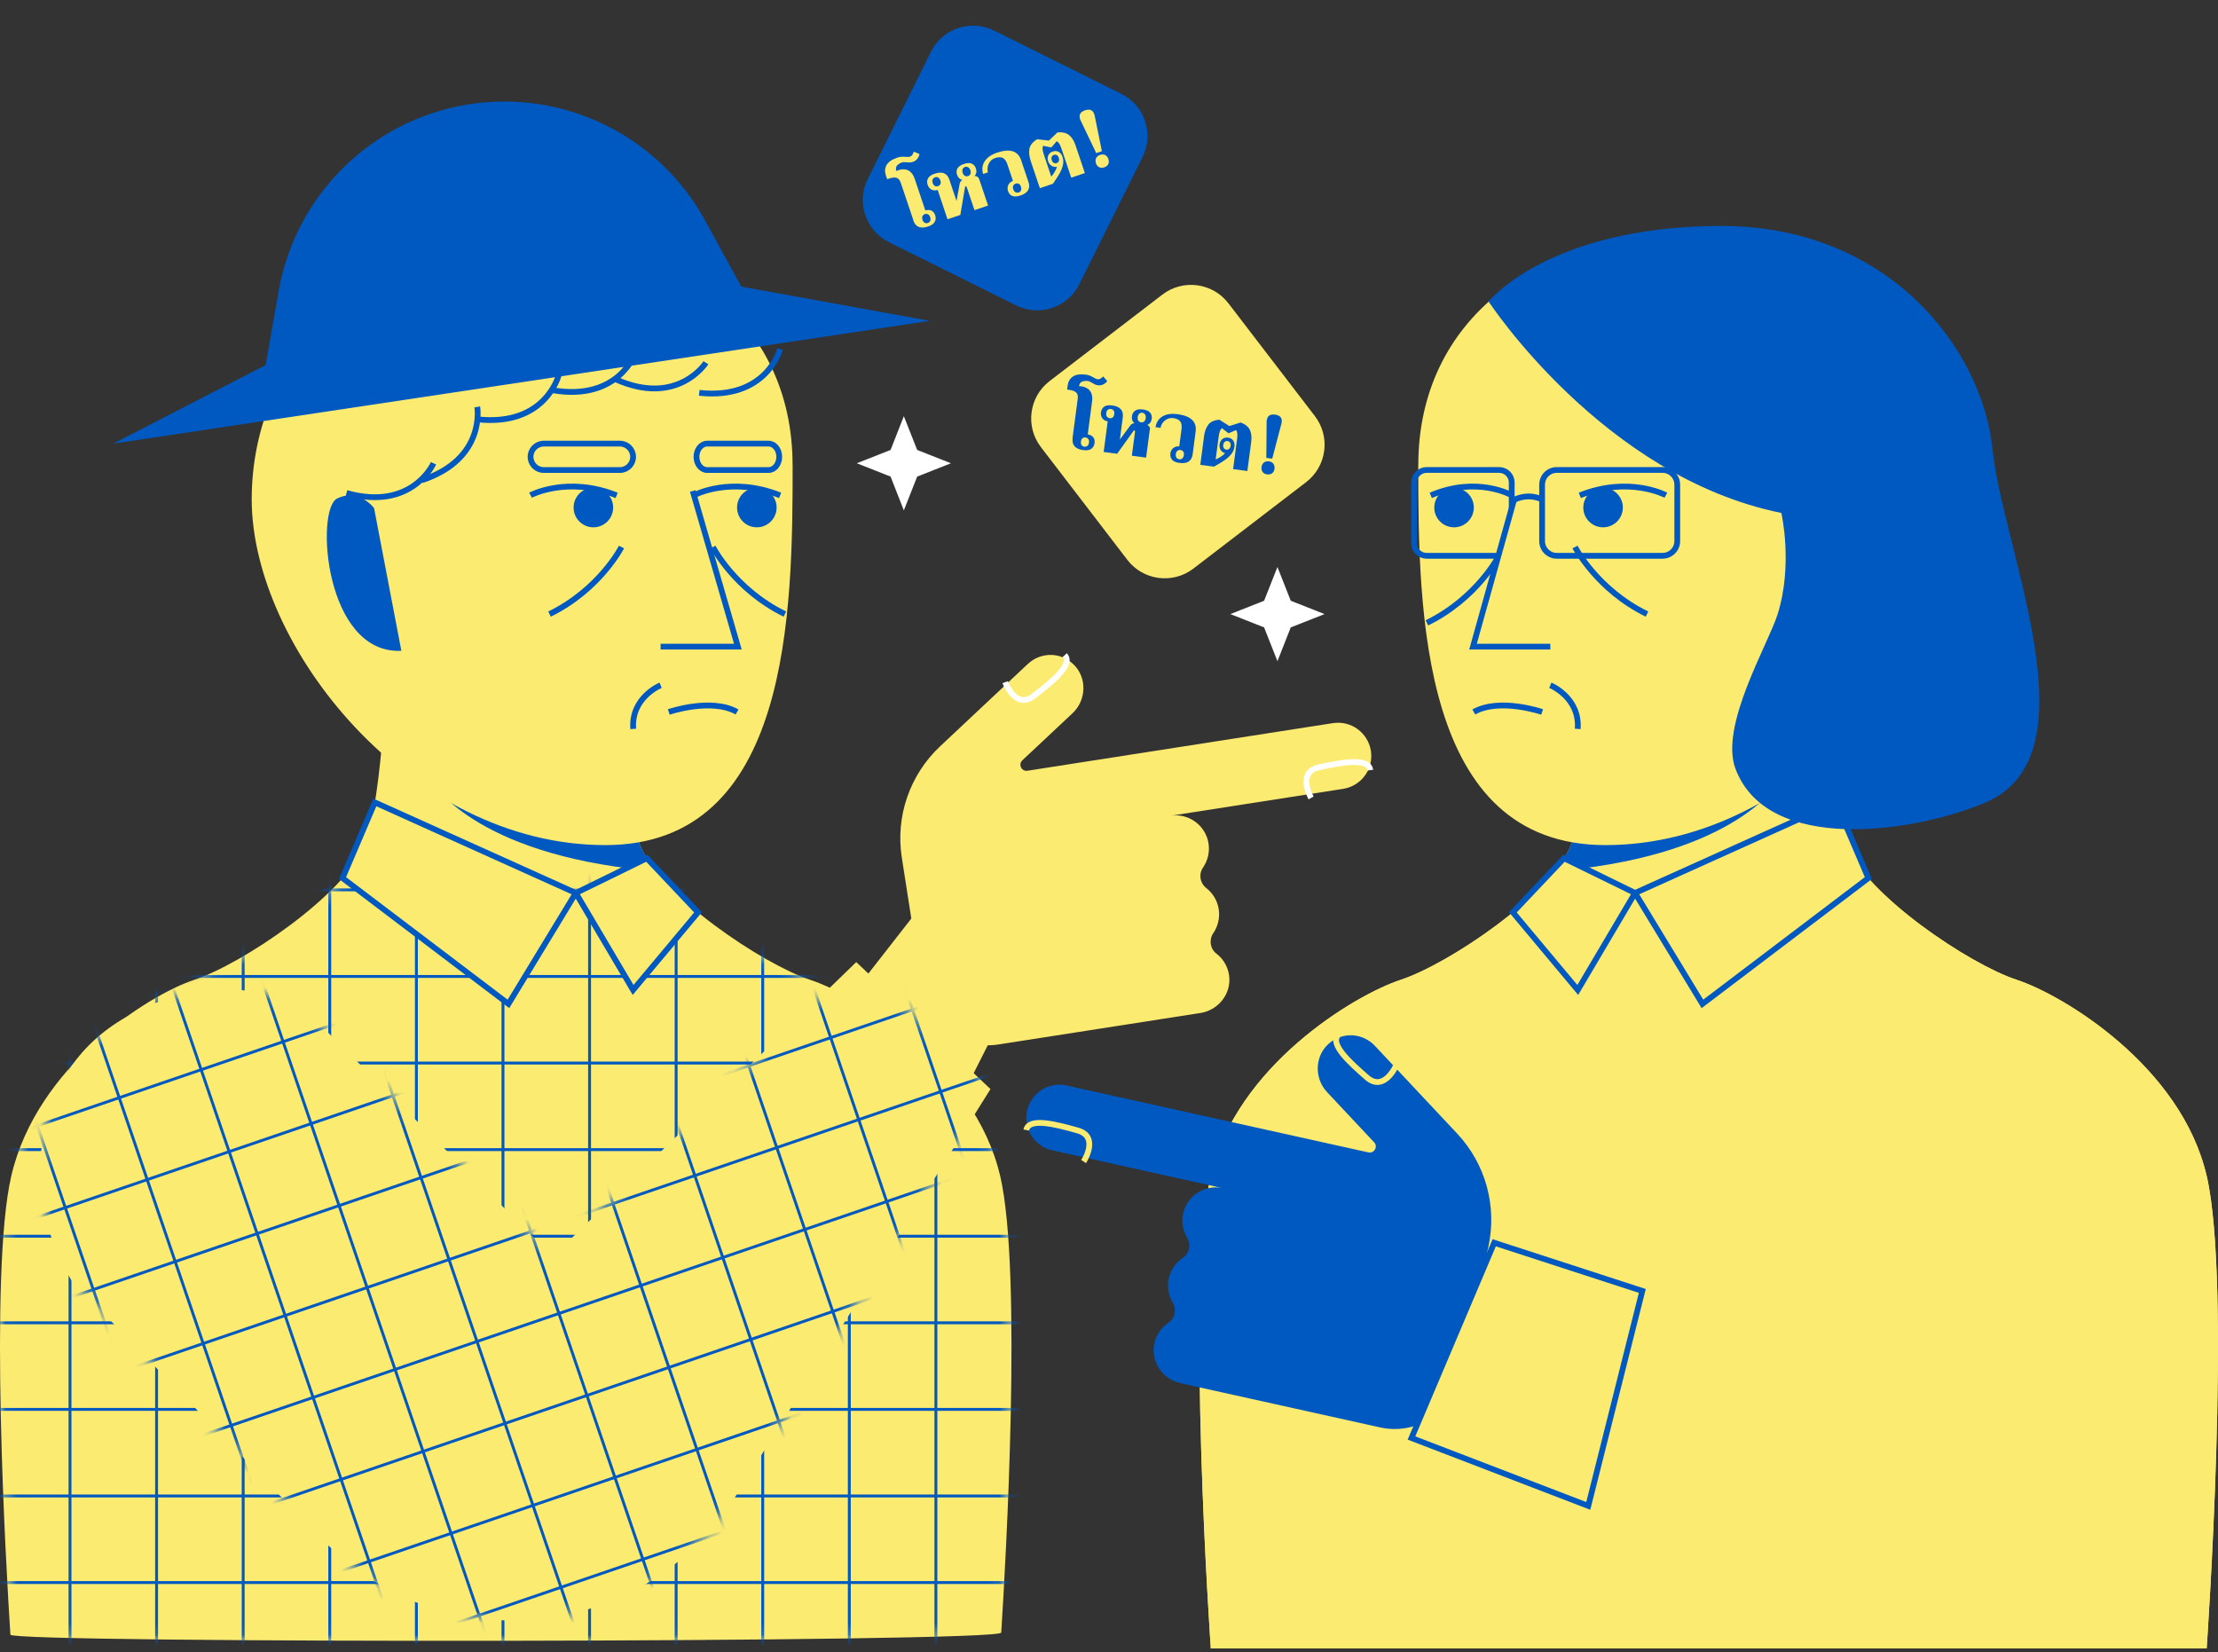 <svg width="192" height="143" viewBox="0 0 192 143" fill="none" xmlns="http://www.w3.org/2000/svg">
  <rect x="0" y="0" width="192" height="143" fill="#333333" stroke="none"/>
  <path d="M86.576 101.789C84.375 92.301 74.174 86.14 70.118 84.811C66.063 83.477 57.127 77.513 55.4 73.16C53.725 68.928 53.422 56.346 53.422 56.346H33.526C33.526 56.346 33.223 68.928 31.548 73.16C29.826 77.513 20.885 83.483 16.829 84.811C12.774 86.146 3.179 92.301 0.978 101.789C-0.967 110.172 0.526 135.682 0.899 141.502C0.946 142.268 86.613 142.204 86.671 141.322C87.065 135.177 88.505 110.092 86.581 101.789H86.576Z" fill="#FCEB71"/>
  <path d="M56.611 75.174C56.08 74.478 55.655 73.797 55.4 73.154C54.608 71.15 54.118 67.27 53.826 63.74L37.183 67.403C37.183 67.403 40.367 73.452 54.538 75.185L56.606 75.169L56.611 75.174Z" fill="#0058C1"/>
  <path d="M68.614 40.256C68.614 52.971 68.428 73.154 52.401 73.154C35.445 73.154 21.789 55.926 21.789 43.217C21.789 30.507 32.271 20.2 45.199 20.2C58.126 20.2 68.609 27.546 68.609 40.261L68.614 40.256Z" fill="#FCEB71"/>
  <path d="M59.966 42.499L63.873 55.974H57.185" fill="#FCEB71"/>
  <path d="M59.966 42.499L63.873 55.974H57.185" stroke="#0058C1" stroke-width="0.5" stroke-miterlimit="10"/>
  <path d="M51.365 45.646C52.31 45.646 53.077 44.88 53.077 43.934C53.077 42.989 52.31 42.223 51.365 42.223C50.42 42.223 49.653 42.989 49.653 43.934C49.653 44.88 50.42 45.646 51.365 45.646Z" fill="#0058C1"/>
  <path d="M45.927 42.866C45.927 42.866 49.1 41.165 53.38 42.882" stroke="#0058C1" stroke-width="0.5" stroke-miterlimit="10"/>
  <path d="M53.8 47.352C53.8 47.352 51.934 51.02 47.57 53.157" stroke="#0058C1" stroke-width="0.5" stroke-miterlimit="10"/>
  <path d="M65.515 45.646C66.46 45.646 67.227 44.88 67.227 43.934C67.227 42.989 66.46 42.223 65.515 42.223C64.57 42.223 63.803 42.989 63.803 43.934C63.803 44.88 64.57 45.646 65.515 45.646Z" fill="#0058C1"/>
  <path d="M60.077 42.866C60.077 42.866 63.251 41.165 67.53 42.882" stroke="#0058C1" stroke-width="0.5" stroke-miterlimit="10"/>
  <path d="M61.714 47.352C61.714 47.352 63.58 51.02 67.944 53.157" stroke="#0058C1" stroke-width="0.5" stroke-miterlimit="10"/>
  <path d="M57.186 59.318C57.186 59.318 54.613 60.365 54.815 63.097" stroke="#0058C1" stroke-width="0.5" stroke-miterlimit="10"/>
  <path d="M32.383 43.987C32.383 43.987 31.081 42.228 29.183 43.153C27.285 44.078 28.088 56.66 34.743 56.336L32.383 43.987Z" fill="#0058C1"/>
  <path d="M53.661 38.401H47.07C46.439 38.401 45.927 38.913 45.927 39.544C45.927 40.175 46.439 40.687 47.07 40.687H53.661C54.292 40.687 54.804 40.175 54.804 39.544C54.804 38.913 54.292 38.401 53.661 38.401Z" fill="#FCEB71" stroke="#0058C1" stroke-width="0.5" stroke-miterlimit="10"/>
  <path d="M66.53 40.687H61.215C60.704 40.687 60.29 40.176 60.29 39.544C60.29 38.911 60.704 38.401 61.215 38.401H66.53C67.041 38.401 67.455 38.911 67.455 39.544C67.455 40.176 67.041 40.687 66.53 40.687Z" fill="#FCEB71" stroke="#0058C1" stroke-width="0.5" stroke-miterlimit="10"/>
  <path d="M57.892 61.63C57.892 61.63 61.566 60.365 63.803 61.63" stroke="#0058C1" stroke-width="0.5" stroke-miterlimit="10"/>
  <path d="M67.53 30.215C67.53 30.215 66.392 34.637 60.529 34.005" stroke="#0058C1" stroke-width="0.5" stroke-miterlimit="10"/>
  <path d="M48.351 32.511C48.351 32.511 47.214 36.934 41.35 36.301" stroke="#0058C1" stroke-width="0.5" stroke-miterlimit="10"/>
  <path d="M41.313 35.222C41.313 35.222 42.105 39.719 36.513 41.569" stroke="#0058C1" stroke-width="0.5" stroke-miterlimit="10"/>
  <path d="M37.528 40.102C37.528 40.102 35.673 44.275 29.996 42.675" stroke="#0058C1" stroke-width="0.5" stroke-miterlimit="10"/>
  <path d="M61.108 31.4C61.108 31.4 58.653 35.249 53.279 32.825" stroke="#0058C1" stroke-width="0.5" stroke-miterlimit="10"/>
  <path d="M55.049 30.449C55.049 30.449 53.624 34.786 47.819 33.776" stroke="#0058C1" stroke-width="0.5" stroke-miterlimit="10"/>
  <path d="M82.499 74.882L47.915 119.203L19.376 97.043L6.166 112.904L34.36 135.639C38.076 138.637 42.711 140.269 47.485 140.269C55.373 140.269 62.592 135.831 66.148 128.787L85.741 90.015L82.499 74.876V74.882Z" fill="#FCEB71"/>
  <mask id="mask0_54_808" style="mask-type:luminance" maskUnits="userSpaceOnUse" x="0" y="74" width="88" height="69">
  <path d="M70.118 84.806C66.584 83.647 59.354 78.97 56.404 74.908L49.85 77.3L30.22 75.334C27.094 79.294 20.237 83.69 16.829 84.806C12.774 86.14 3.179 92.296 0.978 101.784C-0.967 110.167 0.526 135.676 0.899 141.497C0.946 142.263 86.613 142.199 86.671 141.316C87.065 135.172 88.505 110.087 86.581 101.784C84.38 92.296 74.18 86.135 70.124 84.806H70.118Z" fill="white"/>
  </mask>
  <g mask="url(#mask0_54_808)">
  <path d="M6.06 52.227V146.802" stroke="#0058C1" stroke-width="0.25" stroke-miterlimit="10"/>
  <path d="M13.555 52.227V146.802" stroke="#0058C1" stroke-width="0.25" stroke-miterlimit="10"/>
  <path d="M21.05 52.227V146.802" stroke="#0058C1" stroke-width="0.25" stroke-miterlimit="10"/>
  <path d="M28.545 52.227V146.802" stroke="#0058C1" stroke-width="0.25" stroke-miterlimit="10"/>
  <path d="M36.045 52.227V146.802" stroke="#0058C1" stroke-width="0.25" stroke-miterlimit="10"/>
  <path d="M43.54 52.227V146.802" stroke="#0058C1" stroke-width="0.25" stroke-miterlimit="10"/>
  <path d="M51.035 52.227V146.802" stroke="#0058C1" stroke-width="0.25" stroke-miterlimit="10"/>
  <path d="M58.53 52.227V146.802" stroke="#0058C1" stroke-width="0.25" stroke-miterlimit="10"/>
  <path d="M66.025 52.227V146.802" stroke="#0058C1" stroke-width="0.25" stroke-miterlimit="10"/>
  <path d="M73.52 52.227V146.802" stroke="#0058C1" stroke-width="0.25" stroke-miterlimit="10"/>
  <path d="M81.015 52.227V146.802" stroke="#0058C1" stroke-width="0.25" stroke-miterlimit="10"/>
  <path d="M90.828 77.029H-3.753" stroke="#0058C1" stroke-width="0.25" stroke-miterlimit="10"/>
  <path d="M90.828 84.524H-3.753" stroke="#0058C1" stroke-width="0.25" stroke-miterlimit="10"/>
  <path d="M90.828 92.019H-3.753" stroke="#0058C1" stroke-width="0.25" stroke-miterlimit="10"/>
  <path d="M90.828 99.514H-3.753" stroke="#0058C1" stroke-width="0.25" stroke-miterlimit="10"/>
  <path d="M90.828 107.009H-3.753" stroke="#0058C1" stroke-width="0.25" stroke-miterlimit="10"/>
  <path d="M90.828 114.505H-3.753" stroke="#0058C1" stroke-width="0.25" stroke-miterlimit="10"/>
  <path d="M90.828 122H-3.753" stroke="#0058C1" stroke-width="0.25" stroke-miterlimit="10"/>
  <path d="M90.828 129.495H-3.753" stroke="#0058C1" stroke-width="0.25" stroke-miterlimit="10"/>
  <path d="M90.828 136.99H-3.753" stroke="#0058C1" stroke-width="0.25" stroke-miterlimit="10"/>
  </g>
  <path d="M32.447 69.46L49.845 77.3L44.013 86.9L29.651 76.009L32.447 69.46Z" fill="#FCEB71" stroke="#0058C1" stroke-width="0.5" stroke-miterlimit="10"/>
  <path d="M55.995 74.292L49.845 77.3L54.804 85.694L60.423 78.975L55.995 74.292Z" fill="#FCEB71" stroke="#0058C1" stroke-width="0.5" stroke-miterlimit="10"/>
  <path d="M115.375 62.597L88.941 66.717C88.431 66.797 88.122 66.169 88.5 65.813L92.848 61.736C94.023 60.631 94.118 58.733 92.991 57.574C91.865 56.415 90.105 56.41 88.962 57.484L81.377 64.607C78.751 67.073 77.507 70.677 78.065 74.239L78.953 79.926L79.841 85.614C80.33 88.755 83.275 90.903 86.416 90.414L103.915 87.687C105.478 87.443 106.61 86.007 106.397 84.445C106.291 83.658 105.876 82.988 105.292 82.542C104.744 82.122 104.643 81.335 105.031 80.772C105.419 80.208 105.616 79.453 105.499 78.704C105.382 77.954 104.978 77.306 104.42 76.87C103.862 76.434 103.75 75.663 104.144 75.089C104.537 74.515 104.734 73.771 104.617 73.016C104.372 71.448 102.9 70.369 101.332 70.613L116.268 68.285C117.837 68.041 118.916 66.568 118.671 65C118.427 63.427 116.954 62.353 115.386 62.597H115.375Z" fill="#FCEB71"/>
  <path d="M113.494 69.072C113.494 69.072 112.229 66.839 114.174 66.419C116.12 65.999 118.475 65.553 118.618 66.664" stroke="white" stroke-width="0.5" stroke-miterlimit="10"/>
  <path d="M87.017 59.052C87.017 59.052 87.894 61.465 89.472 60.253C91.051 59.041 92.922 57.542 92.168 56.713" stroke="white" stroke-width="0.5" stroke-miterlimit="10"/>
  <path d="M6.166 110.799L27.992 133.348C32.277 137.776 38.177 140.274 44.343 140.274C52.184 140.274 59.471 136.24 63.628 129.595L85.741 94.273L74.121 83.281L47.846 108.758L26.483 87.475C26.483 87.475 19.859 82.999 10.95 88.022C2.041 93.045 2.015 104.187 6.172 110.805L6.166 110.799Z" fill="#FCEB71"/>
  <path d="M9.808 38.401L80.479 27.775L64.165 24.809L61.055 19.116C57.021 11.722 48.75 7.687 40.441 9.053C32.133 10.419 25.59 16.883 24.128 25.181L22.996 31.602L9.802 38.401H9.808Z" fill="#0058C1"/>
  <mask id="mask1_54_808" style="mask-type:luminance" maskUnits="userSpaceOnUse" x="3" y="83" width="83" height="58">
  <path d="M6.166 110.799L27.992 133.348C32.277 137.776 38.177 140.274 44.343 140.274C52.184 140.274 59.471 136.24 63.628 129.595L85.741 94.273L74.121 83.281L47.846 108.758L26.483 87.475C26.483 87.475 19.859 82.999 10.95 88.022C2.041 93.045 2.015 104.187 6.172 110.805L6.166 110.799Z" fill="white"/>
  </mask>
  <g mask="url(#mask1_54_808)">
  <path d="M-14.304 69.3L16.266 158.799" stroke="#0058C1" stroke-width="0.25" stroke-miterlimit="10"/>
  <path d="M-7.213 66.877L23.357 156.381" stroke="#0058C1" stroke-width="0.25" stroke-miterlimit="10"/>
  <path d="M-0.122 64.458L30.453 153.957" stroke="#0058C1" stroke-width="0.25" stroke-miterlimit="10"/>
  <path d="M6.974 62.034L37.544 151.533" stroke="#0058C1" stroke-width="0.25" stroke-miterlimit="10"/>
  <path d="M14.065 59.61L44.641 149.109" stroke="#0058C1" stroke-width="0.25" stroke-miterlimit="10"/>
  <path d="M21.156 57.186L51.732 146.685" stroke="#0058C1" stroke-width="0.25" stroke-miterlimit="10"/>
  <path d="M28.253 54.762L58.823 144.266" stroke="#0058C1" stroke-width="0.25" stroke-miterlimit="10"/>
  <path d="M35.343 52.338L65.919 141.843" stroke="#0058C1" stroke-width="0.25" stroke-miterlimit="10"/>
  <path d="M42.44 49.92L73.01 139.419" stroke="#0058C1" stroke-width="0.25" stroke-miterlimit="10"/>
  <path d="M49.531 47.496L80.106 136.995" stroke="#0058C1" stroke-width="0.25" stroke-miterlimit="10"/>
  <path d="M56.622 45.072L87.197 134.571" stroke="#0058C1" stroke-width="0.25" stroke-miterlimit="10"/>
  <path d="M63.718 42.648L94.288 132.152" stroke="#0058C1" stroke-width="0.25" stroke-miterlimit="10"/>
  <path d="M70.809 40.224L101.385 129.728" stroke="#0058C1" stroke-width="0.25" stroke-miterlimit="10"/>
  <path d="M78.597 55.857L-10.902 86.427" stroke="#0058C1" stroke-width="0.25" stroke-miterlimit="10"/>
  <path d="M81.021 62.948L-8.484 93.524" stroke="#0058C1" stroke-width="0.25" stroke-miterlimit="10"/>
  <path d="M83.445 70.039L-6.06 100.615" stroke="#0058C1" stroke-width="0.25" stroke-miterlimit="10"/>
  <path d="M85.863 77.136L-3.636 107.706" stroke="#0058C1" stroke-width="0.25" stroke-miterlimit="10"/>
  <path d="M88.287 84.227L-1.212 114.802" stroke="#0058C1" stroke-width="0.25" stroke-miterlimit="10"/>
  <path d="M90.711 91.323L1.212 121.893" stroke="#0058C1" stroke-width="0.25" stroke-miterlimit="10"/>
  <path d="M93.135 98.414L3.636 128.984" stroke="#0058C1" stroke-width="0.25" stroke-miterlimit="10"/>
  <path d="M95.559 105.505L6.055 136.081" stroke="#0058C1" stroke-width="0.25" stroke-miterlimit="10"/>
  <path d="M97.983 112.601L8.479 143.172" stroke="#0058C1" stroke-width="0.25" stroke-miterlimit="10"/>
  <path d="M100.401 119.692L10.902 150.268" stroke="#0058C1" stroke-width="0.25" stroke-miterlimit="10"/>
  <path d="M102.825 126.789L13.326 157.359" stroke="#0058C1" stroke-width="0.25" stroke-miterlimit="10"/>
  </g>
  <path d="M157.863 56.341C157.863 56.341 158.166 68.923 159.841 73.154C161.563 77.508 170.504 83.477 174.559 84.806C178.615 86.14 188.816 92.296 191.017 101.784C193.217 111.272 191.017 142.688 191.017 142.688H147.099V56.341H157.863Z" fill="#FCEB71"/>
  <path d="M137.967 56.341C137.967 56.341 137.664 68.923 135.989 73.154C134.267 77.508 125.326 83.477 121.271 84.806C117.215 86.14 107.014 92.296 104.813 101.784C102.613 111.272 104.813 142.688 104.813 142.688H148.731V56.341H137.967Z" fill="#FCEB71"/>
  <path d="M191.017 101.789C188.816 92.301 178.615 86.14 174.559 84.811C170.504 83.477 161.568 77.513 159.841 73.16C158.166 68.928 145.749 77.029 141.539 77.306C140.369 77.38 134.676 75.44 133.534 76.631C130.1 80.208 124.316 83.812 121.271 84.811C117.215 86.146 107.014 92.301 104.813 101.789C102.613 111.278 104.813 142.693 104.813 142.693H191.022C191.022 142.693 193.223 111.278 191.022 101.789H191.017Z" fill="#FCEB71"/>
  <path d="M134.772 75.174C135.304 74.478 135.729 73.797 135.984 73.154C136.776 71.15 137.265 67.27 137.557 63.74L154.201 67.403C154.201 67.403 151.017 73.452 136.845 75.185L134.777 75.169L134.772 75.174Z" fill="#0058C1"/>
  <path d="M122.77 40.256C122.77 52.971 122.956 73.154 138.982 73.154C155.939 73.154 169.595 55.926 169.595 43.217C169.595 30.507 159.112 20.2 146.185 20.2C133.257 20.2 122.775 27.546 122.775 40.261L122.77 40.256Z" fill="#FCEB71"/>
  <path d="M138.769 45.646C139.715 45.646 140.481 44.88 140.481 43.934C140.481 42.989 139.715 42.223 138.769 42.223C137.824 42.223 137.058 42.989 137.058 43.934C137.058 44.88 137.824 45.646 138.769 45.646Z" fill="#0058C1"/>
  <path d="M144.207 42.866C144.207 42.866 141.034 41.165 136.755 42.882" stroke="#0058C1" stroke-width="0.5" stroke-miterlimit="10"/>
  <path d="M136.34 47.352C136.34 47.352 138.206 51.02 142.57 53.157" stroke="#0058C1" stroke-width="0.5" stroke-miterlimit="10"/>
  <path d="M125.869 45.646C126.814 45.646 127.58 44.88 127.58 43.934C127.58 42.989 126.814 42.223 125.869 42.223C124.923 42.223 124.157 42.989 124.157 43.934C124.157 44.88 124.923 45.646 125.869 45.646Z" fill="#0058C1"/>
  <path d="M130.855 42.866C130.855 42.866 127.872 41.165 123.854 42.882" stroke="#0058C1" stroke-width="0.5" stroke-miterlimit="10"/>
  <path d="M129.749 48.112C129.749 48.112 127.883 51.78 123.519 53.917" stroke="#0058C1" stroke-width="0.5" stroke-miterlimit="10"/>
  <path d="M134.203 59.318C134.203 59.318 136.776 60.365 136.574 63.097" stroke="#0058C1" stroke-width="0.5" stroke-miterlimit="10"/>
  <path d="M159.001 43.987C159.001 43.987 160.303 42.228 162.201 43.153C164.098 44.078 163.296 56.66 156.641 56.336L159.001 43.987Z" fill="#0058C1"/>
  <path d="M133.491 61.63C133.491 61.63 129.818 60.365 127.58 61.63" stroke="#0058C1" stroke-width="0.5" stroke-miterlimit="10"/>
  <path d="M129.775 40.681H123.498C122.899 40.681 122.413 41.167 122.413 41.766V47.028C122.413 47.627 122.899 48.112 123.498 48.112H129.775C130.374 48.112 130.86 47.627 130.86 47.028V41.766C130.86 41.167 130.374 40.681 129.775 40.681Z" stroke="#0058C1" stroke-width="0.5" stroke-miterlimit="10"/>
  <path d="M143.915 40.681H134.767C134.062 40.681 133.491 41.252 133.491 41.957V46.837C133.491 47.541 134.062 48.112 134.767 48.112H143.915C144.62 48.112 145.191 47.541 145.191 46.837V41.957C145.191 41.252 144.62 40.681 143.915 40.681Z" stroke="#0058C1" stroke-width="0.5" stroke-miterlimit="10"/>
  <path d="M131.057 43.275L127.511 55.974H134.203" fill="#FCEB71"/>
  <path d="M131.057 43.275L127.511 55.974H134.203" stroke="#0058C1" stroke-width="0.5" stroke-miterlimit="10"/>
  <path d="M133.491 43.243C133.491 43.243 132.322 42.557 130.855 43.376" stroke="#0058C1" stroke-width="0.5" stroke-miterlimit="10"/>
  <path d="M158.937 69.46L141.539 77.3L147.37 86.9L161.733 76.009L158.937 69.46Z" fill="#FCEB71" stroke="#0058C1" stroke-width="0.5" stroke-miterlimit="10"/>
  <path d="M135.389 74.292L141.539 77.3L136.579 85.694L130.961 78.975L135.389 74.292Z" fill="#FCEB71" stroke="#0058C1" stroke-width="0.5" stroke-miterlimit="10"/>
  <path d="M92.332 93.965L118.453 99.754C118.958 99.865 119.304 99.259 118.953 98.882L114.876 94.534C113.77 93.359 113.797 91.456 114.993 90.371C116.189 89.287 117.948 89.393 119.022 90.536L126.14 98.127C128.606 100.753 129.611 104.431 128.835 107.95L127.591 113.569L126.347 119.187C125.661 122.292 122.583 124.248 119.479 123.562L102.187 119.73C100.646 119.389 99.604 117.885 99.918 116.333C100.077 115.552 100.534 114.914 101.14 114.504C101.714 114.122 101.863 113.346 101.512 112.75C101.162 112.155 101.007 111.4 101.177 110.656C101.348 109.912 101.783 109.295 102.373 108.896C102.964 108.498 103.123 107.732 102.762 107.137C102.4 106.542 102.257 105.787 102.421 105.037C102.767 103.485 104.303 102.507 105.855 102.853L91.099 99.578C89.547 99.233 88.569 97.696 88.914 96.144C89.26 94.592 90.796 93.614 92.348 93.96L92.332 93.965Z" fill="#0058C1"/>
  <path d="M93.8 100.546C93.8 100.546 95.208 98.398 93.289 97.856C91.37 97.314 89.053 96.718 88.84 97.819" stroke="#FCEB71" stroke-width="0.5" stroke-miterlimit="10"/>
  <path d="M120.856 92.227C120.856 92.227 119.83 94.576 118.326 93.269C116.827 91.961 115.051 90.345 115.859 89.564" stroke="#FCEB71" stroke-width="0.5" stroke-miterlimit="10"/>
  <path d="M128.867 26.106C128.867 26.106 138.78 41.282 154.201 44.402C154.201 44.402 155.232 48.851 153.882 53.162C153.058 55.788 148.843 62.815 150.225 66.531C153.005 73.973 165.725 72.086 171.88 69.465C181.507 65.367 173.342 47.506 172.481 38.885C171.62 30.268 163.508 19.435 148.726 19.557C133.948 19.679 128.861 26.106 128.861 26.106H128.867Z" fill="#0058C1"/>
  <path d="M129.345 107.578L142.166 111.746L137.488 130.356L122.185 124.476L129.345 107.578Z" fill="#FCEB71" stroke="#0058C1" stroke-width="0.5" stroke-miterlimit="10"/>
  <path d="M77.093 38.948L78.241 36.025L79.394 38.948L82.318 40.102L79.394 41.255L78.241 44.179L77.093 41.255L74.169 40.102L77.093 38.948Z" fill="white"/>
  <path d="M109.427 52.003L110.581 49.08L111.734 52.003L114.658 53.157L111.734 54.31L110.581 57.234L109.427 54.31L106.504 53.157L109.427 52.003Z" fill="white"/>
  <path d="M100.62 25.502L90.859 32.986C89.072 34.356 88.735 36.916 90.105 38.702L97.589 48.464C98.959 50.25 101.519 50.588 103.306 49.218L113.067 41.733C114.854 40.363 115.191 37.804 113.821 36.017L106.337 26.256C104.967 24.469 102.407 24.131 100.62 25.502Z" fill="#FCEB71"/>
  <path d="M92.843 37.922L93.289 34.552C93.316 34.366 93.3 34.217 93.252 34.111C93.204 33.999 93.108 33.92 92.975 33.856C92.837 33.797 92.641 33.75 92.375 33.718L92.417 33.394C92.465 33.037 92.614 32.772 92.874 32.596C93.13 32.421 93.507 32.368 94.007 32.431C94.145 32.453 94.267 32.479 94.368 32.527C94.469 32.57 94.581 32.628 94.698 32.697C94.831 32.777 94.937 32.825 95.001 32.83C95.075 32.841 95.155 32.83 95.229 32.793C95.304 32.761 95.394 32.692 95.495 32.586L95.851 32.984C95.761 33.112 95.644 33.208 95.5 33.277C95.357 33.346 95.208 33.367 95.059 33.351C94.958 33.335 94.868 33.314 94.793 33.282C94.714 33.245 94.629 33.197 94.533 33.138C94.379 33.043 94.257 32.989 94.161 32.979C93.991 32.958 93.831 32.979 93.683 33.027C93.534 33.08 93.438 33.218 93.406 33.431C93.454 33.431 93.523 33.431 93.603 33.441C93.948 33.489 94.203 33.622 94.363 33.845C94.528 34.069 94.586 34.361 94.538 34.722L94.161 37.603C94.363 37.63 94.517 37.71 94.629 37.843C94.735 37.976 94.778 38.146 94.751 38.348C94.719 38.576 94.623 38.746 94.459 38.858C94.294 38.97 94.065 39.002 93.778 38.964C93.082 38.874 92.773 38.523 92.853 37.922H92.843ZM94.129 38.597C94.203 38.539 94.251 38.443 94.267 38.31C94.283 38.178 94.267 38.077 94.203 38.002C94.14 37.928 94.065 37.88 93.964 37.869C93.863 37.853 93.778 37.88 93.704 37.938C93.629 37.997 93.587 38.093 93.571 38.22C93.555 38.348 93.571 38.454 93.629 38.528C93.683 38.608 93.762 38.651 93.863 38.667C93.964 38.677 94.055 38.656 94.129 38.597Z" fill="#0058C1"/>
  <path d="M99.535 37.168L99.211 39.613L97.978 39.448L98.249 37.407C98.259 37.316 98.243 37.269 98.195 37.258H98.153L96.702 39.278L95.538 39.124L95.888 36.471C95.697 36.445 95.543 36.36 95.431 36.216C95.32 36.073 95.277 35.897 95.304 35.7C95.336 35.472 95.431 35.302 95.591 35.196C95.756 35.089 95.979 35.057 96.266 35.094C96.627 35.142 96.882 35.254 97.031 35.435C97.18 35.615 97.228 35.839 97.196 36.11L96.941 38.05L97.861 36.806C97.914 36.726 98.025 36.663 98.201 36.625C98.025 36.492 97.951 36.291 97.988 36.025C98.015 35.817 98.105 35.663 98.259 35.552C98.413 35.44 98.637 35.408 98.934 35.445C99.237 35.488 99.445 35.578 99.561 35.722C99.678 35.865 99.726 36.041 99.7 36.248C99.662 36.514 99.535 36.694 99.317 36.78C99.492 36.886 99.572 37.014 99.551 37.162L99.535 37.168ZM96.319 36.131C96.393 36.073 96.436 35.977 96.457 35.849C96.473 35.722 96.457 35.615 96.399 35.541C96.346 35.461 96.266 35.419 96.165 35.403C96.064 35.387 95.974 35.413 95.899 35.472C95.825 35.53 95.777 35.626 95.761 35.759C95.745 35.886 95.761 35.993 95.825 36.067C95.888 36.142 95.963 36.19 96.064 36.2C96.165 36.211 96.25 36.19 96.324 36.131H96.319ZM98.626 35.807C98.546 35.876 98.504 35.972 98.483 36.105C98.466 36.232 98.483 36.338 98.541 36.418C98.599 36.498 98.679 36.546 98.78 36.562C98.881 36.572 98.966 36.551 99.041 36.487C99.115 36.423 99.158 36.328 99.179 36.2C99.195 36.073 99.179 35.961 99.12 35.876C99.062 35.791 98.987 35.743 98.892 35.727C98.791 35.711 98.7 35.743 98.626 35.807Z" fill="#0058C1"/>
  <path d="M101.465 39.794C101.332 39.65 101.284 39.464 101.316 39.23C101.342 39.044 101.427 38.895 101.571 38.778C101.72 38.667 101.885 38.619 102.081 38.645L102.278 37.146C102.315 36.859 102.278 36.636 102.166 36.482C102.055 36.328 101.853 36.227 101.555 36.19C101.305 36.158 101.077 36.221 100.864 36.381C100.651 36.54 100.518 36.758 100.455 37.035L100.024 36.976C100.098 36.546 100.306 36.237 100.641 36.041C100.976 35.844 101.401 35.786 101.916 35.849C103.086 36.004 103.612 36.503 103.5 37.354L103.24 39.336C103.203 39.608 103.091 39.809 102.91 39.942C102.724 40.075 102.448 40.118 102.087 40.07C101.799 40.033 101.592 39.942 101.459 39.799L101.465 39.794ZM102.342 39.682C102.416 39.623 102.459 39.528 102.48 39.395C102.501 39.262 102.48 39.161 102.421 39.087C102.368 39.012 102.289 38.964 102.188 38.954C102.087 38.938 101.996 38.964 101.922 39.023C101.847 39.081 101.799 39.177 101.784 39.304C101.768 39.432 101.784 39.538 101.842 39.618C101.9 39.698 101.98 39.74 102.081 39.756C102.182 39.772 102.267 39.746 102.342 39.687V39.682Z" fill="#0058C1"/>
  <path d="M104.218 37.8C104.277 37.364 104.399 37.019 104.59 36.769C104.781 36.514 105.1 36.37 105.547 36.328L106.419 36.88L107.397 36.572C107.795 36.721 108.061 36.939 108.194 37.215C108.327 37.492 108.364 37.837 108.311 38.241L107.976 40.772L106.743 40.607L107.083 38.045C107.11 37.837 107.12 37.672 107.11 37.55C107.099 37.428 107.067 37.316 106.998 37.226L106.35 37.508L105.781 37.066C105.696 37.13 105.632 37.226 105.589 37.343C105.552 37.46 105.515 37.625 105.488 37.843L105.233 39.767C105.35 39.73 105.499 39.65 105.675 39.538C105.855 39.421 105.972 39.32 106.041 39.225C105.887 39.182 105.765 39.097 105.669 38.959C105.579 38.821 105.547 38.651 105.574 38.454C105.6 38.268 105.68 38.119 105.813 38.007C105.946 37.901 106.105 37.858 106.286 37.88C106.504 37.906 106.658 37.997 106.754 38.14C106.849 38.289 106.886 38.459 106.86 38.661C106.828 38.906 106.738 39.124 106.583 39.31C106.429 39.501 106.243 39.671 106.015 39.831C105.786 39.99 105.478 40.176 105.09 40.394L103.904 40.24L104.223 37.811L104.218 37.8ZM106.397 38.853C106.467 38.794 106.514 38.704 106.53 38.587C106.546 38.47 106.53 38.38 106.472 38.305C106.419 38.231 106.35 38.188 106.259 38.178C106.169 38.167 106.089 38.188 106.02 38.247C105.951 38.305 105.908 38.39 105.892 38.502C105.877 38.624 105.892 38.72 105.946 38.794C105.999 38.868 106.068 38.911 106.158 38.927C106.243 38.938 106.323 38.916 106.392 38.858L106.397 38.853Z" fill="#0058C1"/>
  <path d="M109.305 40.862C109.215 40.75 109.183 40.607 109.204 40.431C109.225 40.261 109.294 40.128 109.411 40.038C109.528 39.948 109.672 39.916 109.842 39.937C110.012 39.958 110.145 40.027 110.23 40.144C110.315 40.261 110.347 40.405 110.326 40.58C110.304 40.75 110.235 40.883 110.118 40.968C110.001 41.053 109.863 41.085 109.688 41.064C109.518 41.043 109.385 40.974 109.294 40.857L109.305 40.862ZM109.645 36.503L109.656 36.386C109.709 35.998 109.948 35.833 110.379 35.892C110.809 35.95 111.001 36.174 110.948 36.556L110.926 36.668L110.129 39.703L109.619 39.634L109.645 36.492V36.503Z" fill="#0058C1"/>
  <path d="M80.589 4.484L75.114 15.499C74.112 17.515 74.934 19.962 76.95 20.965L87.965 26.439C89.981 27.442 92.428 26.62 93.431 24.603L98.906 13.588C99.908 11.572 99.086 9.125 97.069 8.123L86.055 2.648C84.038 1.646 81.591 2.468 80.589 4.484Z" fill="#0058C1"/>
  <path d="M79.07 19.078L77.986 15.857C77.927 15.677 77.847 15.549 77.757 15.475C77.666 15.4 77.544 15.363 77.395 15.368C77.247 15.374 77.045 15.421 76.795 15.506L76.689 15.198C76.577 14.858 76.593 14.555 76.747 14.284C76.901 14.013 77.215 13.8 77.693 13.641C77.826 13.598 77.948 13.572 78.06 13.566C78.171 13.566 78.294 13.566 78.432 13.577C78.591 13.593 78.698 13.588 78.762 13.566C78.836 13.54 78.9 13.497 78.953 13.433C79.006 13.37 79.054 13.269 79.102 13.13L79.596 13.332C79.57 13.486 79.506 13.625 79.405 13.747C79.304 13.875 79.181 13.96 79.043 14.007C78.948 14.039 78.857 14.055 78.772 14.061C78.687 14.061 78.586 14.061 78.475 14.045C78.294 14.029 78.161 14.034 78.07 14.066C77.911 14.119 77.773 14.204 77.661 14.321C77.55 14.438 77.528 14.598 77.592 14.805C77.635 14.778 77.693 14.757 77.773 14.73C78.102 14.619 78.389 14.629 78.634 14.757C78.879 14.884 79.059 15.124 79.176 15.464L80.101 18.217C80.293 18.154 80.468 18.159 80.622 18.228C80.776 18.302 80.888 18.43 80.952 18.627C81.026 18.845 81.01 19.041 80.909 19.211C80.808 19.381 80.622 19.514 80.346 19.605C79.681 19.828 79.251 19.653 79.059 19.073L79.07 19.078ZM80.521 19.121C80.564 19.031 80.564 18.93 80.521 18.802C80.478 18.68 80.415 18.595 80.33 18.552C80.245 18.51 80.154 18.505 80.059 18.536C79.963 18.568 79.894 18.627 79.857 18.712C79.814 18.797 79.819 18.903 79.857 19.025C79.894 19.148 79.963 19.233 80.043 19.28C80.128 19.328 80.218 19.334 80.314 19.302C80.409 19.27 80.478 19.211 80.521 19.121Z" fill="#FCEB71"/>
  <path d="M84.747 15.459L85.534 17.792L84.354 18.191L83.7 16.24C83.673 16.155 83.631 16.118 83.588 16.134L83.546 16.15L83.131 18.605L82.02 18.978L81.17 16.442C80.984 16.506 80.814 16.495 80.649 16.416C80.484 16.336 80.372 16.198 80.303 16.006C80.229 15.788 80.239 15.592 80.34 15.427C80.441 15.262 80.627 15.129 80.904 15.039C81.249 14.922 81.531 14.911 81.738 15.007C81.946 15.102 82.094 15.283 82.18 15.544L82.802 17.399L83.078 15.879C83.094 15.783 83.168 15.677 83.301 15.565C83.083 15.523 82.929 15.374 82.844 15.124C82.78 14.927 82.791 14.746 82.881 14.582C82.972 14.417 83.158 14.284 83.439 14.194C83.726 14.098 83.955 14.087 84.125 14.167C84.295 14.247 84.412 14.385 84.476 14.582C84.561 14.837 84.524 15.055 84.364 15.23C84.566 15.246 84.694 15.326 84.742 15.469L84.747 15.459ZM81.403 15.937C81.446 15.852 81.446 15.746 81.403 15.623C81.361 15.501 81.297 15.416 81.217 15.368C81.132 15.32 81.042 15.315 80.946 15.347C80.851 15.379 80.782 15.437 80.739 15.528C80.697 15.618 80.697 15.719 80.739 15.847C80.782 15.974 80.845 16.054 80.93 16.097C81.016 16.139 81.106 16.144 81.201 16.113C81.297 16.081 81.366 16.022 81.403 15.937ZM83.333 14.635C83.296 14.73 83.296 14.837 83.333 14.964C83.376 15.087 83.439 15.172 83.524 15.22C83.609 15.267 83.705 15.273 83.801 15.241C83.897 15.209 83.966 15.145 84.003 15.06C84.04 14.97 84.04 14.863 84.003 14.741C83.96 14.619 83.897 14.528 83.806 14.481C83.716 14.433 83.625 14.417 83.535 14.449C83.439 14.481 83.37 14.544 83.333 14.64V14.635Z" fill="#FCEB71"/>
  <path d="M87.639 16.968C87.458 16.899 87.33 16.75 87.256 16.527C87.198 16.346 87.208 16.176 87.288 16.006C87.368 15.836 87.501 15.724 87.686 15.661L87.203 14.225C87.112 13.949 86.98 13.768 86.815 13.678C86.645 13.588 86.421 13.588 86.134 13.683C85.895 13.763 85.72 13.922 85.597 14.156C85.481 14.396 85.449 14.645 85.518 14.922L85.103 15.06C84.981 14.64 85.029 14.273 85.247 13.949C85.465 13.625 85.815 13.38 86.31 13.215C87.426 12.838 88.122 13.056 88.394 13.869L89.031 15.767C89.122 16.027 89.111 16.256 88.999 16.458C88.888 16.66 88.665 16.814 88.314 16.931C88.037 17.021 87.814 17.032 87.633 16.963L87.639 16.968ZM88.377 16.479C88.415 16.394 88.415 16.288 88.377 16.16C88.335 16.038 88.271 15.953 88.192 15.911C88.106 15.868 88.016 15.863 87.92 15.895C87.825 15.926 87.756 15.985 87.713 16.07C87.671 16.155 87.671 16.261 87.713 16.384C87.756 16.506 87.819 16.591 87.904 16.639C87.99 16.681 88.08 16.692 88.181 16.66C88.277 16.628 88.346 16.57 88.383 16.479H88.377Z" fill="#FCEB71"/>
  <path d="M89.233 13.965C89.095 13.55 89.053 13.184 89.111 12.875C89.17 12.567 89.393 12.29 89.775 12.057L90.802 12.168L91.54 11.461C91.966 11.419 92.295 11.498 92.54 11.69C92.779 11.881 92.965 12.174 93.098 12.562L93.911 14.98L92.731 15.379L91.907 12.928C91.843 12.732 91.779 12.578 91.716 12.471C91.652 12.36 91.572 12.28 91.471 12.227L91.009 12.764L90.302 12.62C90.254 12.716 90.238 12.827 90.254 12.95C90.27 13.072 90.312 13.237 90.382 13.444L90.998 15.283C91.088 15.198 91.184 15.065 91.296 14.879C91.407 14.698 91.471 14.55 91.487 14.438C91.328 14.47 91.179 14.443 91.035 14.358C90.892 14.273 90.791 14.135 90.727 13.949C90.669 13.768 90.674 13.603 90.743 13.444C90.817 13.29 90.94 13.178 91.115 13.12C91.322 13.051 91.498 13.061 91.652 13.152C91.806 13.242 91.912 13.38 91.976 13.572C92.056 13.805 92.067 14.039 92.013 14.278C91.96 14.518 91.865 14.757 91.732 14.996C91.594 15.235 91.402 15.544 91.147 15.905L90.015 16.288L89.233 13.965ZM91.652 13.954C91.689 13.869 91.689 13.774 91.652 13.657C91.615 13.545 91.556 13.47 91.477 13.428C91.397 13.386 91.317 13.38 91.232 13.407C91.147 13.439 91.083 13.492 91.046 13.572C91.009 13.651 91.009 13.747 91.046 13.859C91.083 13.97 91.142 14.055 91.221 14.098C91.301 14.14 91.381 14.151 91.471 14.119C91.551 14.092 91.615 14.034 91.652 13.949V13.954Z" fill="#FCEB71"/>
  <path d="M93.539 10.419L93.496 10.313C93.374 9.941 93.518 9.686 93.927 9.548C94.342 9.41 94.608 9.526 94.73 9.899L94.762 10.01L95.384 13.088L94.894 13.253L93.539 10.419ZM95.15 14.475C95.017 14.412 94.926 14.3 94.868 14.135C94.815 13.97 94.82 13.822 94.884 13.689C94.948 13.556 95.065 13.465 95.229 13.407C95.394 13.354 95.543 13.359 95.671 13.423C95.798 13.487 95.894 13.604 95.947 13.768C96 13.933 96 14.082 95.936 14.21C95.873 14.337 95.761 14.428 95.591 14.486C95.421 14.544 95.277 14.539 95.15 14.475Z" fill="#FCEB71"/>
  </svg>
  